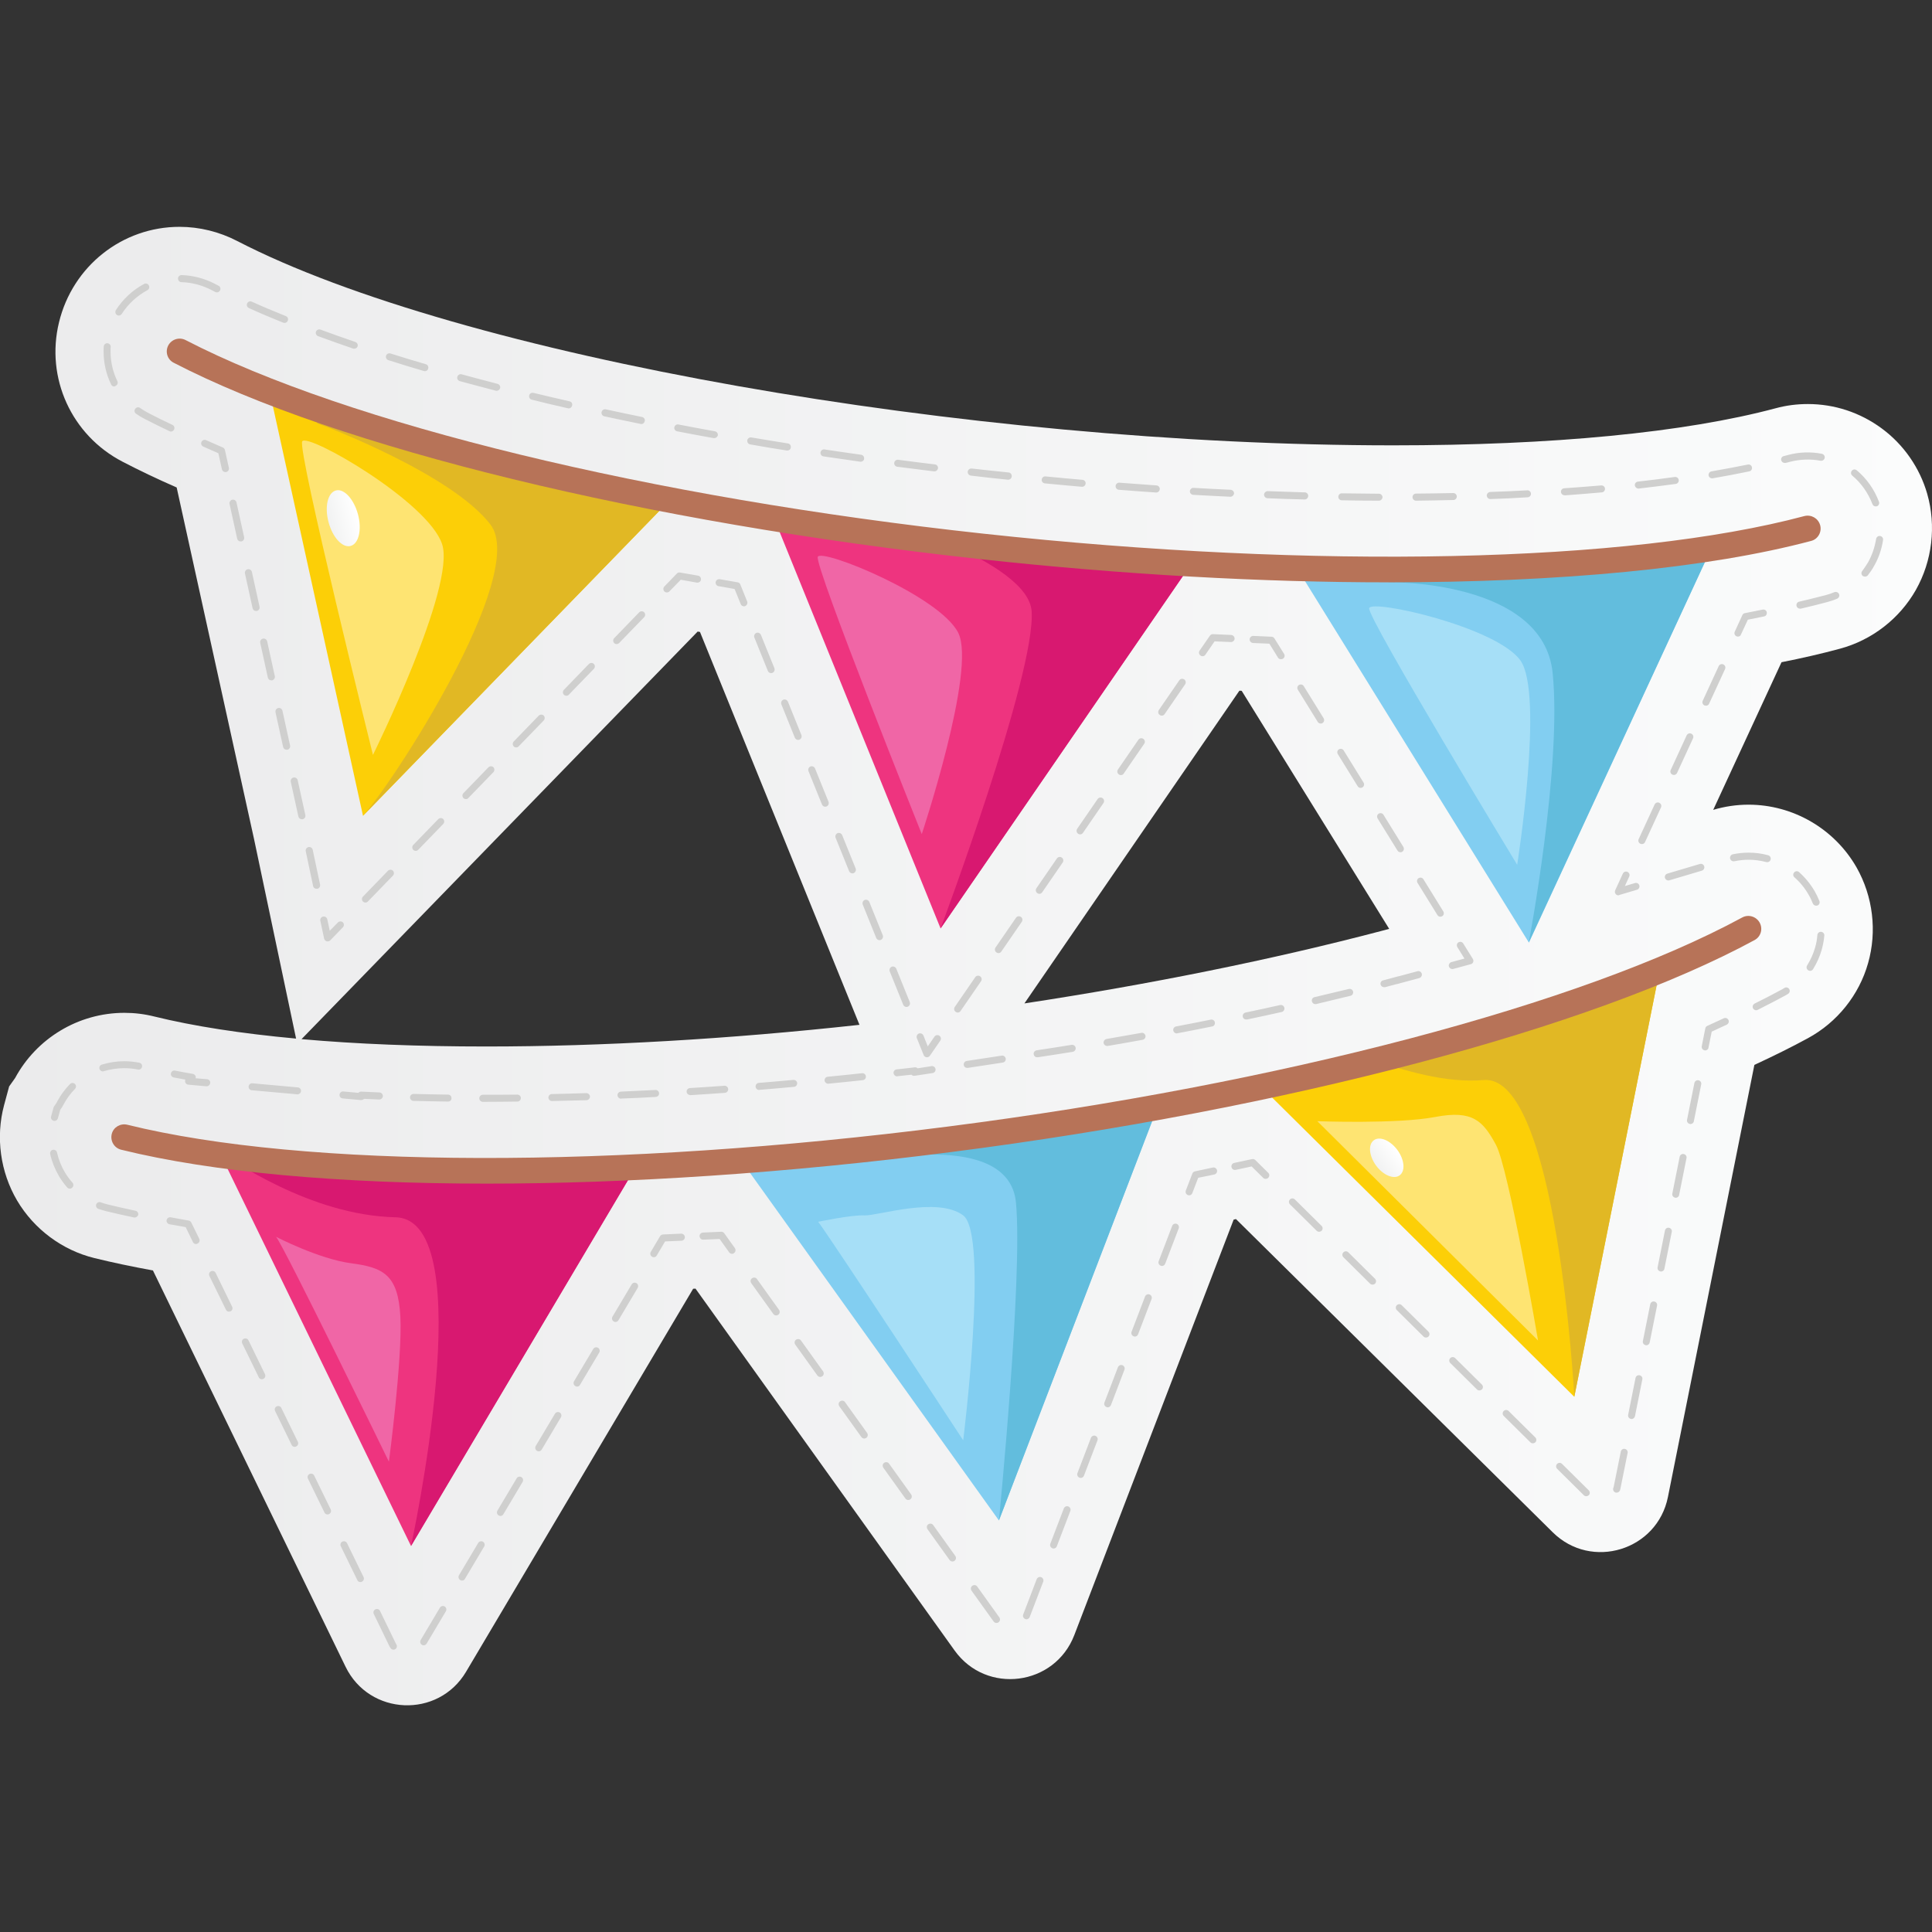 <svg xmlns="http://www.w3.org/2000/svg" xmlns:xlink="http://www.w3.org/1999/xlink" id="Layer_1" height="512" viewBox="0 0 1417.3 1417.3" width="512"><rect x="0" y="0" width="1417.3" height="1417.3" fill="#333333" stroke="none"/><linearGradient id="SVGID_1_" gradientUnits="userSpaceOnUse" x1="0" x2="1417.323" y1="708.661" y2="708.661"><stop offset="0" stop-color="#ebebec"></stop><stop offset="1" stop-color="#fbfcfc"></stop></linearGradient><linearGradient id="lg1"><stop offset="0" stop-color="#f1f2f2"></stop><stop offset="1" stop-color="#fff"></stop></linearGradient><linearGradient id="SVGID_2_" gradientTransform="matrix(.966 -.258 .258 .966 -134.344 131.334)" gradientUnits="userSpaceOnUse" x1="297.648" x2="320.01" xlink:href="#lg1" y1="340.061" y2="340.061"></linearGradient><linearGradient id="SVGID_3_" gradientTransform="matrix(.805 -.593 .593 .805 -353.583 806.302)" gradientUnits="userSpaceOnUse" x1="1068.466" x2="1087.846" xlink:href="#lg1" y1="847.743" y2="847.743"></linearGradient><g><path d="m1413.8 362.3c-5.5-19.2-17.4-36.3-33.5-48.1-15.8-11.6-34.5-17.8-54.1-17.8-8 0-15.9 1-23.6 3.1-66.6 17.8-163.7 27.2-280.6 27.2-313.1 0-685.6-65.9-848-149.9-13.1-6.8-27.7-10.4-42.3-10.4-42 0-78.4 28.8-88.4 70-10 40.9 9.2 82.9 46.6 102.3 12.3 6.4 25.5 12.7 39.7 18.9l56.8 258.1 30.8 146.2c-40.2-3.7-75.2-9.1-104-16.2-7.2-1.8-14.5-2.7-21.9-2.7-34 0-64.6 18.9-80.2 47.8l-4.4 6.2-3.7 13.7c-6.3 23.5-2.8 49.1 9.6 70.1 12.4 20.9 33 36.3 56.6 42.1 13.4 3.3 27.8 6.3 43 9.1l141.3 290.7c17.5 36 68 38.1 88.4 3.7l166.6-281c.7 0 1 0 1.7-.1l190.1 265.5c23.3 32.5 73.4 26.1 87.8-11.3l116.9-304.8c.7-.2 1-.2 1.7-.4l232.3 229.7c28.4 28.2 76.8 13.4 84.6-25.9l63.4-316.9c14-6.5 27.2-13 39.3-19.6 21.4-11.6 37.5-31.6 44.1-55 6.7-23.4 3.6-49-8.4-70.2-16.2-28.4-46.6-46.1-79.3-46.1-8.8 0-17.5 1.3-25.9 3.8 25.8-55.9 50.1-108.3 50.1-108.3 15.2-3 29.5-6.3 42.8-9.9 23.5-6.3 43.8-22 55.8-43.2 12-21.3 15-46.9 8.3-70.4zm-1057.1 405.4c-49.6 0-95.1-1.8-135.5-5.4l290.6-299c.6.1 1.1.2 1.7.3l117 288.2c-95.5 10.5-189.1 15.9-273.8 15.9zm394.8-31.6 157.7-229.4c.6 0 1.2 0 1.7.1l108.2 174.6c-1.9.5-3.7 1-5.6 1.5-79.8 21-169.3 39.1-262 53.2z" fill="url(#SVGID_1_)"></path><g><g><path d="m143.8 912.6c-1 0-1.9-.5-2.3-1.5l-5.3-10.9-11.9-2.1c-1.4-.3-2.3-1.6-2.1-3 .3-1.4 1.6-2.3 3-2.1l13.2 2.4c.8.1 1.5.7 1.9 1.4l5.9 12c.6 1.3.1 2.8-1.2 3.4-.4.3-.8.4-1.2.4z" fill="#cfcfce"></path></g><g><path d="m98.7 893.2c-.2 0-.4 0-.5-.1-7-1.5-13.9-3-20.4-4.6-1.9-.5-3.8-1.1-5.7-1.7-1.3-.5-2-2-1.5-3.3s2-2 3.3-1.5c1.7.6 3.4 1.2 5.2 1.6 6.5 1.6 13.3 3.1 20.3 4.6 1.4.3 2.3 1.7 2 3.1-.4 1-1.5 1.9-2.7 1.9zm-47.5-21.2c-.7 0-1.4-.3-1.9-.9-2.3-2.6-4.4-5.5-6.1-8.4-2.9-5-5.1-10.4-6.4-16.1-.3-1.4.6-2.8 1.9-3.1 1.4-.3 2.8.6 3.1 1.9 1.2 5.2 3.1 10.1 5.8 14.6 1.6 2.7 3.5 5.3 5.6 7.6.9 1.1.8 2.7-.2 3.6-.6.6-1.2.8-1.8.8zm-11.2-49.7c-.2 0-.4 0-.7-.1-1.4-.4-2.2-1.8-1.8-3.2l1.8-6.6c.1-.3.2-.6.4-.8l1.6-2.3.9-1.7c2.5-4.6 5.6-8.7 9.2-12.4 1-1 2.6-1 3.6 0s1 2.6 0 3.6c-3.3 3.4-6.1 7.2-8.3 11.3l-1 1.8c0 .1-.1.2-.1.2l-1.4 2-1.7 6.2c-.4 1.3-1.4 2-2.5 2zm35.5-36.3c-1.1 0-2.1-.7-2.5-1.8-.4-1.4.3-2.8 1.7-3.2 5.3-1.6 10.8-2.5 16.4-2.5 3.7 0 7.4.4 11.1 1.1 1.4.3 2.3 1.6 2 3s-1.6 2.3-3 2c-3.3-.7-6.7-1-10.1-1-5.1 0-10.1.8-14.9 2.2-.2.1-.4.2-.7.2z" fill="#cfcfce"></path></g><g><path d="m151.6 796.9c-.1 0-.2 0-.2 0l-13.3-1.2c-1-.1-1.8-.7-2.2-1.7-.2-.7-.2-1.4.1-2-2.9-.5-5.8-1.1-8.6-1.6-1.4-.3-2.3-1.6-2-3s1.6-2.3 3-2c4.3.8 8.7 1.7 13.1 2.4.9.2 1.7.8 2 1.7.2.5.2 1 0 1.5l8.4.7c1.4.1 2.5 1.4 2.3 2.8s-1.3 2.4-2.6 2.4z" fill="#cfcfce"></path></g><g><path d="m218.2 802.8c-.1 0-.2 0-.2 0l-2.9-.3-30.4-2.7c-1.4-.1-2.5-1.4-2.3-2.8.1-1.4 1.4-2.5 2.8-2.3l33.3 3c1.4.1 2.5 1.4 2.3 2.8-.1 1.3-1.3 2.3-2.6 2.3z" fill="#cfcfce"></path></g><g><path d="m264.9 807c-.1 0-.2 0-.2 0l-13.3-1.2c-1.4-.1-2.5-1.4-2.3-2.8.1-1.4 1.4-2.5 2.8-2.3l11 1c.5-.6 1.3-.9 2.1-.9 4.4.2 8.9.4 13.4.6 1.4.1 2.5 1.3 2.5 2.7-.1 1.4-1.3 2.5-2.7 2.5-3.7-.2-7.4-.3-11-.5 0 0 0 .1-.1.1-.8.5-1.5.8-2.2.8z" fill="#cfcfce"></path></g><g><path d="m356.7 808.3h-2.5c-1.4 0-2.6-1.2-2.6-2.6s1.2-2.6 2.6-2.6h2.5c7.5 0 15.2 0 22.8-.1 1.4 0 2.6 1.1 2.6 2.5s-1.1 2.6-2.5 2.6c-7.7.1-15.4.2-22.9.2zm-27.9-.2c-.1 0-.1 0 0 0-8.6-.1-17.1-.3-25.5-.5-1.4 0-2.5-1.2-2.5-2.6s1.2-2.5 2.6-2.5c8.3.2 16.8.4 25.3.5 1.4 0 2.6 1.2 2.5 2.6.1 1.3-1 2.5-2.4 2.5zm76.1-.4c-1.4 0-2.5-1.1-2.6-2.5 0-1.4 1.1-2.6 2.5-2.6 8.4-.2 16.9-.4 25.3-.7 1.4 0 2.6 1.1 2.7 2.5 0 1.4-1.1 2.6-2.5 2.7-8.4.2-16.9.4-25.4.6zm50.7-1.7c-1.4 0-2.5-1.1-2.6-2.5s1-2.6 2.5-2.7c8.3-.4 16.8-.8 25.3-1.2 1.4-.1 2.6 1 2.7 2.4s-1 2.6-2.4 2.7c-8.5.5-17 .9-25.4 1.2 0 .1 0 .1-.1.1zm50.7-2.7c-1.3 0-2.5-1-2.6-2.4s1-2.6 2.4-2.7c8.4-.5 16.9-1.1 25.3-1.7 1.4-.1 2.7 1 2.8 2.4s-1 2.7-2.4 2.8c-8.4.6-17 1.2-25.3 1.7-.1-.1-.1-.1-.2-.1zm50.6-3.7c-1.3 0-2.5-1-2.6-2.4s.9-2.7 2.4-2.8c8.4-.7 16.9-1.4 25.3-2.2 1.4-.1 2.7.9 2.8 2.3s-.9 2.7-2.3 2.8c-8.4.8-16.9 1.5-25.3 2.2-.1.1-.2.1-.3.1zm50.6-4.6c-1.3 0-2.4-1-2.6-2.3-.1-1.4.9-2.7 2.3-2.8 8.4-.8 16.9-1.7 25.2-2.6 1.4-.2 2.7.9 2.8 2.3.2 1.4-.9 2.7-2.3 2.8-8.4.9-16.9 1.8-25.3 2.6.1 0 0 0-.1 0z" fill="#cfcfce"></path></g><g><path d="m658.1 789.6c-1.3 0-2.4-1-2.6-2.3-.2-1.4.9-2.7 2.3-2.8l13.3-1.5c.8-.1 1.5.2 2.1.7l10.2-1.6c1.4-.2 2.7.8 2.9 2.2s-.8 2.7-2.2 2.9l-13.2 2c-.9.1-1.7-.2-2.3-.8l-10.3 1.1c0 .1-.1.1-.2.1z" fill="#cfcfce"></path></g><g><path d="m709.5 783.4c-1.3 0-2.4-.9-2.5-2.2-.2-1.4.8-2.7 2.2-2.9l25.7-3.9c1.4-.2 2.7.8 2.9 2.2s-.8 2.7-2.2 2.9l-25.7 3.9c-.1 0-.3 0-.4 0zm51.3-7.8c-1.3 0-2.3-.9-2.5-2.2-.2-1.4.8-2.7 2.2-2.9 8.5-1.3 17.1-2.6 25.6-4 1.4-.2 2.7.7 3 2.1.2 1.4-.7 2.7-2.1 3-8.6 1.4-17.2 2.7-25.7 4-.2 0-.3 0-.5 0zm51.3-8.3c-1.2 0-2.3-.9-2.5-2.1-.2-1.4.7-2.7 2.1-3 8.5-1.5 17.1-3 25.6-4.5 1.4-.3 2.7.7 3 2.1s-.7 2.7-2.1 3c-8.5 1.5-17.1 3.1-25.6 4.5-.2 0-.3 0-.5 0zm51.1-9.2c-1.2 0-2.3-.9-2.5-2.1-.3-1.4.7-2.7 2-3 8.5-1.6 17.1-3.3 25.5-5 1.4-.3 2.8.6 3 2 .3 1.4-.6 2.8-2 3-8.4 1.7-17 3.4-25.5 5-.2.1-.3.1-.5.1zm51-10.2c-1.2 0-2.3-.8-2.5-2-.3-1.4.6-2.8 2-3.1 8.5-1.8 17-3.6 25.4-5.5 1.4-.3 2.8.6 3.1 2s-.6 2.8-2 3.1c-8.4 1.9-16.9 3.7-25.4 5.5-.3-.1-.5 0-.6 0zm50.7-11.3c-1.2 0-2.2-.8-2.5-2-.3-1.4.5-2.8 1.9-3.1 8.5-2 17-4 25.2-6 1.4-.3 2.8.5 3.1 1.9s-.5 2.8-1.9 3.1c-8.2 2-16.8 4.1-25.3 6.1-.1 0-.3 0-.5 0zm50.4-12.4c-1.1 0-2.2-.8-2.5-1.9-.4-1.4.5-2.8 1.8-3.1 2.6-.7 5.3-1.4 7.9-2.1 1.4-.4 2.8-.8 4.3-1.1l13-3.5c1.4-.4 2.8.4 3.2 1.8s-.5 2.8-1.8 3.2l-13 3.5c-1.4.4-2.8.8-4.3 1.1-2.6.7-5.2 1.4-7.9 2.1-.3 0-.5 0-.7 0z" fill="#cfcfce"></path></g><g><path d="m1065.4 710.9c-1.1 0-2.2-.8-2.5-1.9-.4-1.4.5-2.8 1.8-3.2l9.6-2.6-5.2-8.4c-.7-1.2-.4-2.8.8-3.5s2.8-.4 3.5.8l7.1 11.4c.4.7.5 1.5.2 2.3s-.9 1.3-1.7 1.5l-12.9 3.5c-.3.1-.5.1-.7.1z" fill="#cfcfce"></path></g><g><path d="m1056.7 672.5c-.9 0-1.7-.4-2.2-1.2l-14.6-23.6c-.7-1.2-.4-2.8.8-3.5s2.8-.4 3.5.8l14.6 23.6c.7 1.2.4 2.8-.8 3.5-.4.2-.9.4-1.3.4zm-29.3-47.3c-.9 0-1.7-.4-2.2-1.2l-14.6-23.6c-.7-1.2-.4-2.8.8-3.5s2.8-.4 3.5.8l14.6 23.6c.7 1.2.4 2.8-.8 3.5-.3.3-.8.4-1.3.4zm-29.2-47.2c-.9 0-1.7-.4-2.2-1.2l-14.6-23.6c-.7-1.2-.4-2.8.8-3.5s2.8-.4 3.5.8l14.6 23.6c.7 1.2.4 2.8-.8 3.5-.4.3-.9.4-1.3.4zm-29.3-47.2c-.9 0-1.7-.4-2.2-1.2l-14.6-23.6c-.7-1.2-.4-2.8.8-3.5s2.8-.4 3.5.8l14.6 23.6c.7 1.2.4 2.8-.8 3.5-.3.3-.8.4-1.3.4z" fill="#cfcfce"></path></g><g><path d="m939.7 483.6c-.9 0-1.7-.4-2.2-1.2l-6.3-10.2-12-.5c-1.4-.1-2.5-1.3-2.5-2.7.1-1.4 1.2-2.5 2.7-2.5l13.4.6c.9 0 1.6.5 2.1 1.2l7.1 11.4c.7 1.2.4 2.8-.8 3.5-.6.3-1 .4-1.5.4z" fill="#cfcfce"></path></g><g><path d="m882.2 481.4c-.5 0-1-.1-1.5-.5-1.2-.8-1.5-2.4-.7-3.6l7.6-11c.5-.7 1.3-1.1 2.2-1.1l13.4.6c1.4.1 2.5 1.3 2.5 2.7-.1 1.4-1.2 2.5-2.7 2.5l-12-.5-6.8 9.9c-.4.6-1.2 1-2 1z" fill="#cfcfce"></path></g><g><path d="m702.6 742.8c-.5 0-1-.1-1.5-.5-1.2-.8-1.5-2.4-.7-3.6l15-21.8c.8-1.2 2.4-1.5 3.6-.7s1.5 2.4.7 3.6l-15 21.8c-.5.8-1.3 1.2-2.1 1.2zm29.9-43.6c-.5 0-1-.1-1.5-.5-1.2-.8-1.5-2.4-.7-3.6l15-21.8c.8-1.2 2.4-1.5 3.6-.7s1.5 2.4.7 3.6l-15 21.8c-.5.8-1.3 1.2-2.1 1.2zm30-43.5c-.5 0-1-.1-1.5-.5-1.2-.8-1.5-2.4-.7-3.6l15-21.8c.8-1.2 2.4-1.5 3.6-.7s1.5 2.4.7 3.6l-15 21.8c-.5.8-1.3 1.2-2.1 1.2zm29.9-43.6c-.5 0-1-.1-1.5-.5-1.2-.8-1.5-2.4-.7-3.6l15-21.8c.8-1.2 2.4-1.5 3.6-.7s1.5 2.4.7 3.6l-15 21.8c-.5.8-1.3 1.2-2.1 1.2zm29.9-43.5c-.5 0-1-.1-1.5-.5-1.2-.8-1.5-2.4-.7-3.6l15-21.8c.8-1.2 2.4-1.5 3.6-.7s1.5 2.4.7 3.6l-15 21.8c-.4.8-1.2 1.2-2.1 1.2zm30-43.6c-.5 0-1-.1-1.5-.5-1.2-.8-1.5-2.4-.7-3.6l15-21.8c.8-1.2 2.4-1.5 3.6-.7s1.5 2.4.7 3.6l-15 21.8c-.5.8-1.3 1.2-2.1 1.2z" fill="#cfcfce"></path></g><g><path d="m680 775.6c-.1 0-.2 0-.3 0-.9-.1-1.8-.7-2.1-1.6l-5-12.4c-.5-1.3.1-2.8 1.4-3.4 1.3-.5 2.8.1 3.4 1.4l3.2 8 4.9-7.1c.8-1.2 2.4-1.5 3.6-.7s1.5 2.4.7 3.6l-7.6 11c-.5.8-1.3 1.2-2.2 1.2z" fill="#cfcfce"></path></g><g><path d="m665 738.7c-1 0-2-.6-2.4-1.6l-9.9-24.5c-.5-1.3.1-2.8 1.4-3.4 1.3-.5 2.8.1 3.4 1.4l9.9 24.5c.5 1.3-.1 2.8-1.4 3.4-.3.1-.6.2-1 .2zm-19.8-49c-1 0-2-.6-2.4-1.6l-9.9-24.5c-.5-1.3.1-2.8 1.4-3.4 1.3-.5 2.8.1 3.4 1.4l9.9 24.5c.5 1.3-.1 2.8-1.4 3.4-.4.2-.7.2-1 .2zm-19.9-49c-1 0-2-.6-2.4-1.6l-9.9-24.5c-.5-1.3.1-2.8 1.4-3.4 1.3-.5 2.8.1 3.4 1.4l9.9 24.5c.5 1.3-.1 2.8-1.4 3.4-.4.2-.7.2-1 .2zm-19.9-48.9c-1 0-2-.6-2.4-1.6l-9.9-24.5c-.5-1.3.1-2.8 1.4-3.4 1.3-.5 2.8.1 3.4 1.4l9.9 24.5c.5 1.3-.1 2.8-1.4 3.4-.3.1-.7.2-1 .2zm-19.9-49c-1 0-2-.6-2.4-1.6l-9.9-24.5c-.5-1.3.1-2.8 1.4-3.4 1.3-.5 2.8.1 3.4 1.4l9.9 24.5c.5 1.3-.1 2.8-1.4 3.4-.3.1-.6.2-1 .2zm-19.8-49c-1 0-2-.6-2.4-1.6l-9.9-24.5c-.5-1.3.1-2.8 1.4-3.4 1.3-.5 2.8.1 3.4 1.4l9.9 24.5c.5 1.3-.1 2.8-1.4 3.4-.4.2-.7.2-1 .2z" fill="#cfcfce"></path></g><g><path d="m545.8 444.8c-1 0-2-.6-2.4-1.6l-4.5-11.1-11.8-2.1c-1.4-.2-2.3-1.6-2.1-3s1.6-2.3 3-2.1l13.2 2.3c.9.2 1.6.7 1.9 1.6l5 12.4c.5 1.3-.1 2.8-1.4 3.4-.3.2-.6.2-.9.2z" fill="#cfcfce"></path></g><g><path d="m489.2 434.6c-.6 0-1.3-.2-1.8-.7-1-1-1-2.6-.1-3.6l9.3-9.6c.6-.6 1.5-.9 2.3-.7l13.2 2.3c1.4.2 2.3 1.6 2.1 3s-1.6 2.3-3 2.1l-11.8-2.1-8.4 8.6c-.4.4-1.1.7-1.8.7z" fill="#cfcfce"></path></g><g><path d="m268.1 662.1c-.6 0-1.3-.2-1.8-.7-1-1-1-2.6-.1-3.6l18.4-19c1-1 2.6-1 3.6-.1 1 1 1 2.6.1 3.6l-18.4 19c-.4.5-1.1.8-1.8.8zm36.9-37.9c-.6 0-1.3-.2-1.8-.7-1-1-1-2.6-.1-3.6l18.4-19c1-1 2.6-1 3.6-.1 1 1 1 2.6.1 3.6l-18.4 19c-.5.5-1.2.8-1.8.8zm36.8-38c-.6 0-1.3-.2-1.8-.7-1-1-1-2.6-.1-3.6l18.4-19c1-1 2.6-1 3.6-.1 1 1 1 2.6.1 3.6l-18.4 19c-.4.6-1.1.8-1.8.8zm36.9-37.9c-.6 0-1.3-.2-1.8-.7-1-1-1-2.6-.1-3.6l18.4-19c1-1 2.6-1 3.6-.1 1 1 1 2.6.1 3.6l-18.4 19c-.5.6-1.2.8-1.8.8zm36.8-37.9c-.6 0-1.3-.2-1.8-.7-1-1-1-2.6-.1-3.6l18.4-19c1-1 2.6-1 3.6-.1 1 1 1 2.6.1 3.6l-18.4 19c-.4.5-1.1.8-1.8.8zm36.9-37.9c-.6 0-1.3-.2-1.8-.7-1-1-1-2.6-.1-3.6l18.4-19c1-1 2.6-1 3.6-.1 1 1 1 2.6.1 3.6l-18.4 19c-.5.5-1.2.8-1.8.8z" fill="#cfcfce"></path></g><g><path d="m240.3 690.6c-.2 0-.5 0-.7-.1-.9-.3-1.6-1-1.8-1.9l-2.8-13.1c-.3-1.4.6-2.8 2-3.1s2.8.6 3.1 2l1.8 8.4 6-6.1c1-1 2.6-1 3.6-.1 1 1 1 2.6.1 3.6l-9.3 9.6c-.6.6-1.3.8-2 .8z" fill="#cfcfce"></path></g><g><path d="m232.2 652c-1.2 0-2.3-.8-2.5-2l-5.4-25.5c-.3-1.4.6-2.8 2-3.1s2.8.6 3.1 2l5.4 25.5c.3 1.4-.6 2.8-2 3.1-.2 0-.4 0-.6 0zm-10.8-51c-1.2 0-2.2-.8-2.5-2l-5.6-25.5c-.3-1.4.6-2.8 2-3.1s2.8.6 3.1 2l5.6 25.5c.3 1.4-.6 2.8-2 3.1-.2 0-.4 0-.6 0zm-11.2-51c-1.2 0-2.2-.8-2.5-2l-5.6-25.5c-.3-1.4.6-2.8 2-3.1s2.8.6 3.1 2l5.6 25.5c.3 1.4-.6 2.8-2 3.1-.3 0-.4 0-.6 0zm-11.2-50.9c-1.2 0-2.2-.8-2.5-2l-5.6-25.5c-.3-1.4.6-2.8 2-3.1s2.8.6 3.1 2l5.6 25.5c.3 1.4-.6 2.8-2 3.1-.3 0-.5 0-.6 0zm-11.2-50.9c-1.2 0-2.2-.8-2.5-2l-5.6-25.5c-.3-1.4.6-2.8 2-3.1s2.8.6 3.1 2l5.6 25.5c.3 1.4-.6 2.8-2 3.1-.3 0-.5 0-.6 0zm-11.3-51c-1.2 0-2.2-.8-2.5-2l-5.6-25.5c-.3-1.4.6-2.8 2-3.1s2.8.6 3.1 2l5.6 25.5c.3 1.4-.6 2.8-2 3.1-.2 0-.4 0-.6 0z" fill="#cfcfce"></path></g><g><path d="m165.3 346.3c-1.2 0-2.2-.8-2.5-2l-2.6-11.8-11.1-4.9c-1.3-.6-1.9-2.1-1.3-3.4s2.1-1.9 3.4-1.3l12.3 5.4c.8.3 1.3 1 1.5 1.8l2.9 13.1c.3 1.4-.6 2.8-2 3.1-.2 0-.4 0-.6 0z" fill="#cfcfce"></path></g><g><path d="m1320.4 446.5c-1.2 0-2.2-.8-2.5-2-.3-1.4.5-2.8 1.9-3.1 6.7-1.6 13.3-3.2 19.5-4.8 2.2-.6 4.3-1.3 6.4-2.2 1.3-.5 2.8.1 3.4 1.4s-.1 2.8-1.4 3.4c-2.3 1-4.7 1.8-7 2.4-6.2 1.7-12.8 3.3-19.6 4.9-.3 0-.5 0-.7 0zm47.7-23.5c-.6 0-1.1-.2-1.6-.5-1.1-.9-1.3-2.5-.4-3.6 1.5-2 2.9-4.1 4.2-6.2 3-5.3 5-11.2 6-17.3.2-1.4 1.5-2.4 2.9-2.2s2.4 1.5 2.2 2.9c-1 6.8-3.2 13.2-6.6 19.1-1.3 2.4-2.9 4.7-4.6 6.9-.6.6-1.3.9-2.1.9zm7.9-51.5c-1 0-2-.6-2.4-1.7-3.1-8.1-8.2-15.4-14.8-20.9-1.1-.9-1.2-2.5-.3-3.6s2.5-1.2 3.6-.3c7.3 6.1 12.9 14.1 16.3 23.1.5 1.3-.2 2.8-1.5 3.3-.3 0-.6.1-.9.1zm-364.4-4.2c-.1 0-.1 0 0 0-9 0-18.1-.1-27.3-.3-1.4 0-2.6-1.2-2.5-2.6 0-1.4 1.2-2.6 2.6-2.5 9.1.1 18.3.2 27.2.3 1.4 0 2.6 1.2 2.6 2.6-.1 1.3-1.2 2.5-2.6 2.5zm27.2 0c-1.4 0-2.6-1.1-2.6-2.6 0-1.4 1.1-2.6 2.6-2.6 9.2-.1 18.3-.2 27.2-.4h.1c1.4 0 2.5 1.1 2.6 2.5 0 1.4-1.1 2.6-2.5 2.6-9 .2-18.2.4-27.4.5zm-81.7-.9c-9-.2-18.2-.5-27.3-.9-1.4-.1-2.5-1.2-2.5-2.7.1-1.4 1.3-2.5 2.7-2.5 9.1.3 18.2.6 27.2.9 1.4 0 2.5 1.2 2.5 2.6-.1 1.5-1.2 2.6-2.6 2.6zm136.2-.3c-1.4 0-2.5-1.1-2.6-2.5s1.1-2.6 2.5-2.7c9.1-.3 18.3-.7 27.2-1.2 1.4-.1 2.6 1 2.7 2.4s-1 2.6-2.4 2.7c-9 .6-18.2 1-27.4 1.3zm-190.7-1.7h-.1c-8.9-.4-18.1-.9-27.2-1.4-1.4-.1-2.5-1.3-2.4-2.7s1.3-2.5 2.7-2.4c9.1.5 18.3 1 27.2 1.4 1.4.1 2.5 1.3 2.5 2.7-.2 1.3-1.3 2.4-2.7 2.4zm245.1-1.1c-1.3 0-2.5-1-2.6-2.4s1-2.7 2.4-2.7c9.2-.6 18.3-1.4 27.1-2.1 1.4-.1 2.7.9 2.8 2.3s-.9 2.7-2.3 2.8c-8.8.8-18 1.5-27.2 2.2-.1-.1-.2-.1-.2-.1zm-299.5-2c-.1 0-.1 0-.2 0-9-.6-18.1-1.3-27.2-2-1.4-.1-2.5-1.3-2.4-2.8.1-1.4 1.3-2.5 2.8-2.4 9.1.7 18.2 1.3 27.2 2 1.4.1 2.5 1.3 2.4 2.7s-1.2 2.5-2.6 2.5zm353.7-2.9c-1.3 0-2.4-1-2.6-2.3-.2-1.4.9-2.7 2.3-2.8 9.2-1 18.3-2.2 27-3.4 1.4-.2 2.7.8 2.9 2.2s-.8 2.7-2.2 2.9c-8.7 1.2-17.8 2.3-27.1 3.4-.1 0-.2 0-.3 0zm-408-1.3c-.1 0-.1 0-.2 0-9.1-.8-18.2-1.6-27.2-2.5-1.4-.1-2.5-1.4-2.3-2.8.1-1.4 1.4-2.5 2.8-2.3 8.9.9 18.1 1.7 27.1 2.5 1.4.1 2.5 1.4 2.3 2.8-.1 1.3-1.2 2.3-2.5 2.3zm-54.3-5.2c-.1 0-.2 0-.3 0-9-.9-18.1-1.9-27.1-3-1.4-.2-2.4-1.4-2.3-2.9.2-1.4 1.4-2.4 2.9-2.3 9 1 18.1 2 27.1 2.9 1.4.1 2.4 1.4 2.3 2.8-.1 1.6-1.3 2.5-2.6 2.5zm516.3-1c-1.2 0-2.3-.9-2.5-2.1-.2-1.4.7-2.7 2.1-3 9.2-1.6 18.2-3.3 26.7-5 1.4-.3 2.8.6 3 2 .3 1.4-.6 2.8-2 3-8.6 1.8-17.6 3.5-26.9 5.1-.1 0-.3 0-.4 0zm-570.4-5.1c-.1 0-.2 0-.3 0-9-1.1-18.1-2.3-27-3.4-1.4-.2-2.4-1.5-2.2-2.9s1.5-2.4 2.9-2.2c9 1.2 18 2.3 27 3.4 1.4.2 2.4 1.5 2.2 2.9-.2 1.2-1.3 2.2-2.6 2.2zm623.7-6.2c-1.1 0-2.2-.8-2.5-1.9-.4-1.4.5-2.8 1.8-3.1 1.1-.3 2.1-.5 3.1-.8 8.1-2.2 16.7-2.5 24.9-.9 1.4.3 2.3 1.6 2.1 3-.3 1.4-1.6 2.3-3 2.1-7.4-1.4-15.2-1.1-22.6.8-1 .3-2.1.6-3.2.8-.2 0-.4 0-.6 0zm-677.7-.9c-.1 0-.2 0-.4 0-9-1.3-18.1-2.6-27-3.9-1.4-.2-2.4-1.5-2.2-2.9s1.5-2.4 2.9-2.2c8.9 1.3 17.9 2.7 26.9 3.9 1.4.2 2.4 1.5 2.2 2.9 0 1.2-1.2 2.2-2.4 2.2zm-53.9-8.2c-.1 0-.3 0-.4 0-9-1.4-18-2.9-26.9-4.5-1.4-.2-2.3-1.6-2.1-3s1.6-2.3 3-2.1c8.9 1.5 17.9 3 26.8 4.4 1.4.2 2.4 1.5 2.1 3-.1 1.3-1.2 2.2-2.5 2.2zm-53.6-9.1c-.2 0-.3 0-.5 0-9-1.6-18-3.3-26.8-5-1.4-.3-2.3-1.6-2-3s1.6-2.3 3-2c8.8 1.7 17.8 3.4 26.8 5 1.4.3 2.3 1.6 2.1 3-.3 1.1-1.4 2-2.6 2zm-398.6-4.8c-.4 0-.7-.1-1.1-.3-6.3-3-12.4-6-18.2-9-2.2-1.1-4.3-2.4-6.3-3.8-1.2-.8-1.5-2.4-.6-3.6.8-1.2 2.4-1.5 3.6-.6 1.8 1.3 3.8 2.4 5.7 3.5 5.7 3 11.8 6 18 8.9 1.3.6 1.8 2.1 1.2 3.4-.4.9-1.4 1.5-2.3 1.5zm345.1-5.5c-.2 0-.3 0-.5-.1-8.9-1.8-17.9-3.7-26.7-5.6-1.4-.3-2.3-1.7-2-3.1s1.7-2.3 3.1-2c8.8 1.9 17.7 3.8 26.6 5.6 1.4.3 2.3 1.6 2 3-.3 1.3-1.3 2.2-2.5 2.2zm-53.3-11.5c-.2 0-.4 0-.6-.1-8.9-2-17.8-4.1-26.5-6.3-1.4-.3-2.2-1.7-1.9-3.1s1.7-2.2 3.1-1.9c8.7 2.1 17.6 4.2 26.5 6.2 1.4.3 2.3 1.7 1.9 3.1-.3 1.3-1.3 2.1-2.5 2.1zm-52.9-12.9c-.2 0-.4 0-.6-.1-8.9-2.3-17.8-4.7-26.4-7-1.4-.4-2.2-1.8-1.8-3.2s1.8-2.2 3.2-1.8c8.5 2.3 17.4 4.7 26.3 7 1.4.4 2.2 1.8 1.9 3.1-.4 1.3-1.5 2-2.6 2zm-280.5-3.2c-1 0-1.9-.5-2.3-1.5-3.6-7.4-5.5-15.7-5.5-24 0-1.2 0-2.5.1-3.8.1-1.4 1.3-2.5 2.7-2.4s2.5 1.3 2.4 2.7c-.1 1.1-.1 2.3-.1 3.4 0 7.5 1.7 15 5 21.7.6 1.3.1 2.8-1.2 3.4-.4.4-.7.5-1.1.5zm227.9-11.2c-.2 0-.5 0-.7-.1-8.9-2.6-17.7-5.3-26.1-8-1.4-.4-2.1-1.9-1.7-3.2.4-1.4 1.9-2.1 3.2-1.7 8.4 2.7 17.2 5.3 26 7.9 1.4.4 2.1 1.8 1.7 3.2-.2 1.1-1.2 1.9-2.4 1.9zm-51.9-16.5c-.3 0-.6 0-.8-.1-8.8-3-17.5-6.1-25.7-9.1-1.3-.5-2-2-1.5-3.3s2-2 3.3-1.5c8.2 3 16.8 6.1 25.6 9.1 1.3.5 2.1 1.9 1.6 3.3-.4 1-1.4 1.6-2.5 1.6zm-51.1-18.9c-.3 0-.6-.1-1-.2-8.7-3.5-17.2-7.1-25.1-10.7-1.3-.6-1.9-2.1-1.3-3.4s2.1-1.9 3.4-1.3c7.9 3.6 16.3 7.1 25 10.6 1.3.5 2 2 1.4 3.4-.4 1-1.4 1.6-2.4 1.6zm-121.5-5.4c-.5 0-1-.1-1.4-.4-1.2-.8-1.5-2.4-.8-3.6 5.2-8.1 12.3-14.7 20.7-19.2 1.3-.7 2.8-.2 3.5 1.1s.2 2.8-1.1 3.5c-7.6 4.1-14.1 10.1-18.8 17.4-.5.7-1.3 1.2-2.1 1.2zm71.9-17c-.4 0-.8-.1-1.2-.3-.9-.5-1.8-.9-2.7-1.4-6.9-3.6-14.5-5.6-22.1-5.8-1.4 0-2.5-1.2-2.5-2.7 0-1.4 1.2-2.5 2.6-2.5h.1c8.4.3 16.8 2.5 24.3 6.4.9.5 1.8.9 2.7 1.4 1.3.6 1.8 2.2 1.1 3.5-.5.9-1.4 1.4-2.3 1.4z" fill="#cfcfce"></path></g><g><path d="m1275 467c-.4 0-.7-.1-1.1-.2-1.3-.6-1.9-2.1-1.3-3.4l5.6-12.2c.3-.7 1-1.3 1.8-1.4l13.1-2.6c1.4-.3 2.8.6 3 2s-.6 2.8-2 3l-11.9 2.4-5.1 11c-.2.8-1.2 1.4-2.1 1.4z" fill="#cfcfce"></path></g><g><path d="m1204.5 619.2c-.4 0-.7-.1-1.1-.2-1.3-.6-1.9-2.1-1.3-3.4l11.7-25.4c.6-1.3 2.1-1.9 3.4-1.3s1.9 2.1 1.3 3.4l-11.7 25.4c-.4 1-1.3 1.5-2.3 1.5zm23.5-50.7c-.4 0-.7-.1-1.1-.2-1.3-.6-1.9-2.1-1.3-3.4l11.7-25.4c.6-1.3 2.1-1.9 3.4-1.3s1.9 2.1 1.3 3.4l-11.7 25.4c-.4.9-1.3 1.5-2.3 1.5zm23.5-50.8c-.4 0-.7-.1-1.1-.2-1.3-.6-1.9-2.1-1.3-3.4l11.7-25.4c.6-1.3 2.1-1.9 3.4-1.3s1.9 2.1 1.3 3.4l-11.7 25.4c-.4 1-1.3 1.5-2.3 1.5z" fill="#cfcfce"></path></g><g><path d="m1187.2 656.8c-.7 0-1.5-.3-1.9-.9-.7-.8-.8-1.8-.4-2.8l5.6-12.2c.6-1.3 2.1-1.9 3.4-1.3s1.9 2.1 1.3 3.4l-3.2 7 7.4-2.2c1.4-.4 2.8.4 3.2 1.7.4 1.4-.4 2.8-1.7 3.2l-12.8 3.8c-.4.2-.7.3-.9.3z" fill="#cfcfce"></path></g><g><path d="m1288.3 741.1c-.9 0-1.9-.5-2.3-1.4-.6-1.3-.1-2.8 1.2-3.5 6.9-3.4 13.6-6.9 19.9-10.3.7-.4 1.3-.8 2-1.2 1.2-.7 2.8-.3 3.5.9s.3 2.8-.9 3.5c-.7.4-1.5.9-2.2 1.3-6.3 3.4-13.1 6.9-20 10.4-.4.2-.8.3-1.2.3zm39.6-28.9c-.5 0-.9-.1-1.4-.4-1.2-.8-1.6-2.3-.8-3.6 2.5-4 4.5-8.4 5.8-12.9.9-3 1.5-6.2 1.7-9.4.1-1.4 1.4-2.5 2.8-2.3 1.4.1 2.5 1.4 2.3 2.8-.3 3.5-1 7-1.9 10.3-1.4 5-3.6 9.8-6.3 14.2-.5.9-1.3 1.3-2.2 1.3zm4.4-47.8c-1 0-2-.6-2.4-1.6-.9-2.2-1.9-4.4-3.1-6.4-2.7-4.8-6.2-9.1-10.4-12.8-1.1-.9-1.2-2.6-.2-3.6.9-1.1 2.6-1.2 3.6-.2 4.6 4.1 8.4 8.8 11.5 14.1 1.3 2.3 2.4 4.6 3.4 7.1.5 1.3-.1 2.8-1.5 3.3-.3.1-.6.1-.9.1zm-108.4-18.5c-1.1 0-2.1-.7-2.5-1.8-.4-1.4.4-2.8 1.7-3.2l23.9-7.1c1.4-.4 2.8.4 3.2 1.7.4 1.4-.4 2.8-1.7 3.2l-23.9 7.1c-.2.1-.5.1-.7.1zm72.5-13.4c-.2 0-.4 0-.7-.1-4.2-1.1-8.6-1.7-12.9-1.7-3.5 0-7 .4-10.5 1.1-1.4.3-2.8-.6-3.1-2s.6-2.8 2-3.1c3.8-.8 7.7-1.2 11.6-1.2 4.8 0 9.6.6 14.3 1.9 1.4.4 2.2 1.8 1.8 3.2-.3 1.2-1.4 1.9-2.5 1.9z" fill="#cfcfce"></path></g><g><path d="m1250.9 770.6c-.2 0-.3 0-.5-.1-1.4-.3-2.3-1.6-2-3l2.6-13.1c.2-.8.7-1.5 1.4-1.8l12.2-5.6c1.3-.6 2.8 0 3.4 1.3s0 2.8-1.3 3.4l-11 5.1-2.4 11.9c-.1 1-1.2 1.9-2.4 1.9z" fill="#cfcfce"></path></g><g><path d="m1163.7 1097.6c-.7 0-1.3-.2-1.8-.7l-19.6-19.4c-1-1-1-2.6 0-3.6s2.6-1 3.6 0l19.6 19.4c1 1 1 2.6 0 3.6-.5.4-1.1.7-1.8.7zm22.2-2.6c-.3 0-.6 0-.8-.1-1.3-.5-2.1-1.9-1.6-3.3.2-.4.3-.9.4-1.4l5.1-25.3c.3-1.4 1.6-2.3 3-2s2.3 1.6 2 3l-5.1 25.3c-.1.7-.3 1.4-.5 2.1-.4 1-1.4 1.7-2.5 1.7zm-61.4-36.2c-.7 0-1.3-.2-1.8-.7l-19.6-19.4c-1-1-1-2.6 0-3.6s2.6-1 3.6 0l19.6 19.4c1 1 1 2.6 0 3.6-.5.4-1.1.7-1.8.7zm72.4-17.8c-.2 0-.3 0-.5-.1-1.4-.3-2.3-1.6-2-3l5.4-27c.3-1.4 1.6-2.3 3-2s2.3 1.6 2 3l-5.4 27c-.3 1.2-1.3 2.1-2.5 2.1zm-111.6-21c-.7 0-1.3-.2-1.8-.7l-19.6-19.4c-1-1-1-2.6 0-3.6s2.6-1 3.6 0l19.6 19.4c1 1 1 2.6 0 3.6-.5.4-1.1.7-1.8.7zm122.4-33.1c-.2 0-.3 0-.5-.1-1.4-.3-2.3-1.6-2-3l5.4-27c.3-1.4 1.6-2.3 3-2s2.3 1.6 2 3l-5.4 27c-.2 1.2-1.3 2.1-2.5 2.1zm-161.6-5.7c-.7 0-1.3-.2-1.8-.7l-19.6-19.4c-1-1-1-2.6 0-3.6s2.6-1 3.6 0l19.6 19.4c1 1 1 2.6 0 3.6-.4.4-1.1.7-1.8.7zm-39.2-38.8c-.7 0-1.3-.2-1.8-.7l-19.6-19.4c-1-1-1-2.6 0-3.6s2.6-1 3.6 0l19.6 19.4c1 1 1 2.6 0 3.6-.4.4-1.1.7-1.8.7zm211.6-9.6c-.2 0-.3 0-.5-.1-1.4-.3-2.3-1.6-2-3l5.4-27c.3-1.4 1.6-2.3 3-2s2.3 1.6 2 3l-5.4 27c-.2 1.3-1.3 2.1-2.5 2.1zm-250.8-29.2c-.7 0-1.3-.2-1.8-.7l-19.6-19.4c-1-1-1-2.6 0-3.6s2.6-1 3.6 0l19.6 19.4c1 1 1 2.6 0 3.6-.4.4-1.1.7-1.8.7zm261.6-24.9c-.2 0-.3 0-.5-.1-1.4-.3-2.3-1.6-2-3l5.4-27c.3-1.4 1.6-2.3 3-2s2.3 1.6 2 3l-5.4 27c-.2 1.3-1.3 2.1-2.5 2.1zm10.8-54.1c-.2 0-.3 0-.5-.1-1.4-.3-2.3-1.6-2-3l5.4-27c.3-1.4 1.6-2.3 3-2s2.3 1.6 2 3l-5.4 27c-.2 1.3-1.3 2.1-2.5 2.1z" fill="#cfcfce"></path></g><g><path d="m928.5 864.8c-.7 0-1.3-.2-1.8-.7l-8.5-8.4-11.7 2.5c-1.4.3-2.8-.6-3.1-2s.6-2.8 2-3.1l13.1-2.8c.9-.2 1.7.1 2.4.7l9.5 9.4c1 1 1 2.6 0 3.6-.5.5-1.2.8-1.9.8z" fill="#cfcfce"></path></g><g><path d="m872.3 876.9c-.3 0-.6-.1-.9-.2-1.3-.5-2-2-1.5-3.3l4.8-12.5c.3-.8 1-1.4 1.9-1.6l13.1-2.8c1.4-.3 2.8.6 3.1 2s-.6 2.8-2 3.1l-11.8 2.4-4.3 11.2c-.4 1.1-1.4 1.7-2.4 1.7z" fill="#cfcfce"></path></g><g><path d="m731 1190.6c-.8 0-1.6-.4-2.1-1.1l-16.2-22.6c-.8-1.2-.6-2.8.6-3.6s2.8-.6 3.6.6l16.2 22.6c.8 1.2.6 2.8-.6 3.6-.5.4-1 .5-1.5.5zm22-2.7c-.3 0-.6-.1-.9-.2-1.3-.5-2-2-1.5-3.3l9.9-25.9c.5-1.3 2-2 3.3-1.5s2 2 1.5 3.3l-9.9 25.9c-.4 1-1.4 1.7-2.4 1.7zm-54.3-42.4c-.8 0-1.6-.4-2.1-1.1l-16.2-22.6c-.8-1.2-.6-2.8.6-3.6s2.8-.6 3.6.6l16.2 22.6c.8 1.2.6 2.8-.6 3.6-.5.4-1 .5-1.5.5zm74.2-9.5c-.3 0-.6-.1-.9-.2-1.3-.5-2-2-1.5-3.3l9.9-25.9c.5-1.3 2-2 3.3-1.5s2 2 1.5 3.3l-9.9 25.9c-.4 1.1-1.4 1.7-2.4 1.7zm-106.6-35.6c-.8 0-1.6-.4-2.1-1.1l-16.2-22.6c-.8-1.2-.6-2.8.6-3.6s2.8-.6 3.6.6l16.2 22.6c.8 1.2.6 2.8-.6 3.6-.4.3-1 .5-1.5.5zm126.5-16.2c-.3 0-.6-.1-.9-.2-1.3-.5-2-2-1.5-3.3l9.9-25.9c.5-1.3 2-2 3.3-1.5s2 2 1.5 3.3l-9.9 25.9c-.4 1.1-1.4 1.7-2.4 1.7zm-158.8-28.9c-.8 0-1.6-.4-2.1-1.1l-16.2-22.6c-.8-1.2-.6-2.8.6-3.6s2.8-.6 3.6.6l16.2 22.6c.8 1.2.6 2.8-.6 3.6-.4.3-1 .5-1.5.5zm178.6-22.9c-.3 0-.6-.1-.9-.2-1.3-.5-2-2-1.5-3.3l9.9-25.9c.5-1.3 2-2 3.3-1.5s2 2 1.5 3.3l-9.9 25.9c-.4 1-1.3 1.7-2.4 1.7zm-210.9-22.3c-.8 0-1.6-.4-2.1-1.1l-16.2-22.6c-.8-1.2-.6-2.8.6-3.6s2.8-.6 3.6.6l16.2 22.6c.8 1.2.6 2.8-.6 3.6-.5.4-1 .5-1.5.5zm230.8-29.6c-.3 0-.6-.1-.9-.2-1.3-.5-2-2-1.5-3.3l9.9-25.9c.5-1.3 2-2 3.3-1.5s2 2 1.5 3.3l-9.9 25.9c-.4 1.1-1.3 1.7-2.4 1.7zm-263.1-15.5c-.8 0-1.6-.4-2.1-1.1l-16.2-22.6c-.8-1.2-.6-2.8.6-3.6s2.8-.6 3.6.6l16.2 22.6c.8 1.2.6 2.8-.6 3.6-.5.3-1 .5-1.5.5zm283-36.3c-.3 0-.6-.1-.9-.2-1.3-.5-2-2-1.5-3.3l9.9-25.9c.5-1.3 2-2 3.3-1.5s2 2 1.5 3.3l-9.9 25.9c-.4 1.1-1.4 1.7-2.4 1.7z" fill="#cfcfce"></path></g><g><path d="m537 919.8c-.8 0-1.6-.4-2.1-1.1l-7-9.8-12 .5c-1.4.1-2.6-1-2.7-2.5-.1-1.4 1-2.6 2.5-2.7l13.4-.6c.9 0 1.7.4 2.2 1.1l7.8 10.9c.8 1.2.6 2.8-.6 3.6-.4.5-.9.6-1.5.6z" fill="#cfcfce"></path></g><g><path d="m479.6 922.3c-.4 0-.9-.1-1.3-.4-1.2-.7-1.6-2.3-.9-3.5l6.8-11.5c.4-.7 1.2-1.2 2.1-1.3l13.4-.6c1.4 0 2.6 1 2.7 2.5.1 1.4-1 2.6-2.5 2.7l-12 .5-6.1 10.3c-.5.9-1.3 1.3-2.2 1.3z" fill="#cfcfce"></path></g><g><path d="m288.7 1210.2c-.8 0-1.7-.4-2.2-1.2-.4-.6-.8-1.2-1.1-1.9l-11.2-23.1c-.6-1.3-.1-2.8 1.2-3.4s2.8-.1 3.4 1.2l11.2 23.1c.2.5.5.9.7 1.3.8 1.2.5 2.8-.7 3.6-.4.2-.9.4-1.3.4zm22.1-3.2c-.4 0-.9-.1-1.3-.4-1.2-.7-1.6-2.3-.9-3.5l14.1-23.7c.7-1.2 2.3-1.6 3.5-.9s1.6 2.3.9 3.5l-14.1 23.7c-.5.8-1.3 1.3-2.2 1.3zm-46.4-46.4c-1 0-1.9-.5-2.3-1.5l-12.1-24.8c-.6-1.3-.1-2.8 1.2-3.4s2.8-.1 3.4 1.2l12.1 24.8c.6 1.3.1 2.8-1.2 3.4-.3.2-.7.3-1.1.3zm74.5-1.1c-.4 0-.9-.1-1.3-.4-1.2-.7-1.6-2.3-.9-3.5l14.1-23.7c.7-1.2 2.3-1.6 3.5-.9s1.6 2.3.9 3.5l-14.1 23.7c-.4.9-1.3 1.3-2.2 1.3zm28.2-47.4c-.4 0-.9-.1-1.3-.4-1.2-.7-1.6-2.3-.9-3.5l14.1-23.7c.7-1.2 2.3-1.6 3.5-.9s1.6 2.3.9 3.5l-14.1 23.7c-.5.9-1.4 1.3-2.2 1.3zm-126.8-1.1c-1 0-1.9-.5-2.3-1.5l-12.1-24.8c-.6-1.3-.1-2.8 1.2-3.4s2.8-.1 3.4 1.2l12.1 24.8c.6 1.3.1 2.8-1.2 3.4-.3.2-.7.3-1.1.3zm154.9-46.3c-.4 0-.9-.1-1.3-.4-1.2-.7-1.6-2.3-.9-3.5l14.1-23.7c.7-1.2 2.3-1.6 3.5-.9s1.6 2.3.9 3.5l-14.1 23.7c-.5.8-1.3 1.3-2.2 1.3zm-179-3.3c-1 0-1.9-.5-2.3-1.5l-12.1-24.8c-.6-1.3-.1-2.8 1.2-3.4s2.8-.1 3.4 1.2l12.1 24.8c.6 1.3.1 2.8-1.2 3.4-.3.2-.7.3-1.1.3zm207.1-44.2c-.4 0-.9-.1-1.3-.4-1.2-.7-1.6-2.3-.9-3.5l14.1-23.7c.7-1.2 2.3-1.6 3.5-.9s1.6 2.3.9 3.5l-14.1 23.7c-.4.9-1.3 1.3-2.2 1.3zm-231.2-5.4c-1 0-1.9-.5-2.3-1.5l-12.1-24.8c-.6-1.3-.1-2.8 1.2-3.4s2.8-.1 3.4 1.2l12.1 24.8c.6 1.3.1 2.8-1.2 3.4-.4.2-.7.3-1.1.3zm259.4-42c-.4 0-.9-.1-1.3-.4-1.2-.7-1.6-2.3-.9-3.5l14.1-23.7c.7-1.2 2.3-1.6 3.5-.9s1.6 2.3.9 3.5l-14.1 23.7c-.5.8-1.4 1.3-2.2 1.3zm-283.5-7.6c-1 0-1.9-.5-2.3-1.5l-12.1-24.7c-.6-1.3-.1-2.8 1.2-3.4s2.8-.1 3.4 1.2l12.1 24.8c.6 1.3.1 2.8-1.2 3.4-.4.1-.8.2-1.1.2z" fill="#cfcfce"></path></g></g><g><g><g><g><path d="m569.6 384.5 120.4 296.6 181.4-263.8z" fill="#ee347f"></path><g><path d="m197.5 285.8 68.8 312.7 223.1-229.6z" fill="#fccf07"></path><path d="m1256 400.9-134.4 290.6-168.6-272.2z" fill="#82cef1"></path></g></g><g><path d="m546.4 855.1 186.4 260.3 114.7-298.9z" fill="#82cef1"></path><g><path d="m161.5 846.2 140 287.9 163.3-275.3z" fill="#ee347f"></path><path d="m1217.7 710.7-62.8 314-227.5-225.3z" fill="#fccf07"></path></g></g><path d="m489 369.3-250.4-71.3-6 12.5c6.4 2.2 98.9 37.4 127.2 74.3s-73.9 193.1-93.9 214z" fill="#e1b824"></path><path d="m871.4 417.3-177-19.3c33.2 14.5 61.1 32.1 62.4 50.4 3.1 46-66.8 232.7-66.8 232.7z" fill="#d81870"></path><path d="m1256 400.9-241.2 14.6 3.8 11.6s113.4-1.9 120.4 66.5-17.5 197.8-17.5 197.8z" fill="#62bddd"></path><g><path d="m1018.6 427.2c-92.7 0-194.6-5.6-299.2-17-246.3-26.8-471.5-81.7-592-144.1-4.7-2.4-6.4-8.2-3.9-12.8 2.5-4.5 8.1-6.2 12.7-3.8 118.5 61.3 341.2 115.5 585.3 142s473.2 21.5 602.1-12.9c5-1.3 10.1 1.5 11.6 6.5 1.5 5-1.5 10.4-6.5 11.7-75.5 20.1-184.3 30.4-310.1 30.4z" fill="#b77358"></path></g><path d="m464.8 858.8-303.3-12.5c8.5 3.5 65 45.2 128.7 46.7s11.3 241.2 11.3 241.2z" fill="#d81870"></path><path d="m847.5 816.5-212 27.2-1.4 9s106-25 111.2 29.5-12.5 233.2-12.5 233.2z" fill="#62bddd"></path><path d="m1003.9 776c25.4 9.6 57.5 18.7 84.5 16.3 53.8-4.7 66.5 232.3 66.5 232.3l62.8-313.9z" fill="#e1b824"></path><g><path d="m357 868.3c-107.8 0-201-8.3-268.2-24.9-5.1-1.3-8.1-6.5-6.8-11.6 1.3-5 6.4-7.9 11.4-6.7 129.6 32 358.7 32.6 602.2 1.3 243.5-31.2 465.1-89.7 582.4-153.3 4.5-2.5 10.2-.9 12.8 3.6 2.6 4.6 1 10.4-3.6 12.9-119.3 64.7-343.4 124-589.2 155.5-120.2 15.5-237.4 23.2-341 23.2z" fill="#b77358"></path></g><path d="m221.7 323.8c3.7-6.7 92.2 44.2 102.6 75.3s-50.7 154.7-50.7 154.7-55.5-223.3-51.9-230z" fill="#fee472"></path><path d="m262.6 377.3c3 11.2.6 21.6-5.4 23.2s-13.2-6.2-16.2-17.5c-3-11.2-.6-21.6 5.4-23.2 5.9-1.6 13.2 6.3 16.2 17.5z" fill="url(#SVGID_2_)"></path><path d="m599.9 408.5c2.5-6.6 89.7 28.8 103.1 55.8s-26.8 147.6-26.8 147.6-78.8-196.8-76.3-203.4z" fill="#f066a6"></path><path d="m1004.4 446.2c1.4-6.9 93.2 13.7 110.9 38.2 17.6 24.5-2.3 150-2.3 150s-110-181.3-108.6-188.2z" fill="#a6dff7"></path><path d="m202.5 907.3c5.8 6.8 82.8 165 82.8 165s10-75.6 8.4-106.4c-1.6-30.9-12.6-36.1-36.2-39.2s-55-19.4-55-19.4z" fill="#f066a6"></path><path d="m600.2 896.3c6.8 8.4 106.4 160.3 106.4 160.3s18.9-150.9 0-165-63.1.5-72.4 0c-9.4-.5-34 4.7-34 4.7z" fill="#a6dff7"></path><path d="m966.4 822.5 161.9 160.9s-21.5-126.3-30.9-143.6-16.8-25.7-44.5-20.4-86.5 3.1-86.5 3.1z" fill="#fee472"></path><path d="m1025.1 843.6c5.2 7.1 6 15.4 1.7 18.6s-12 0-17.3-7.1c-5.2-7.1-6-15.4-1.7-18.6s12 0 17.3 7.1z" fill="url(#SVGID_3_)"></path></g></g></g></g></svg>